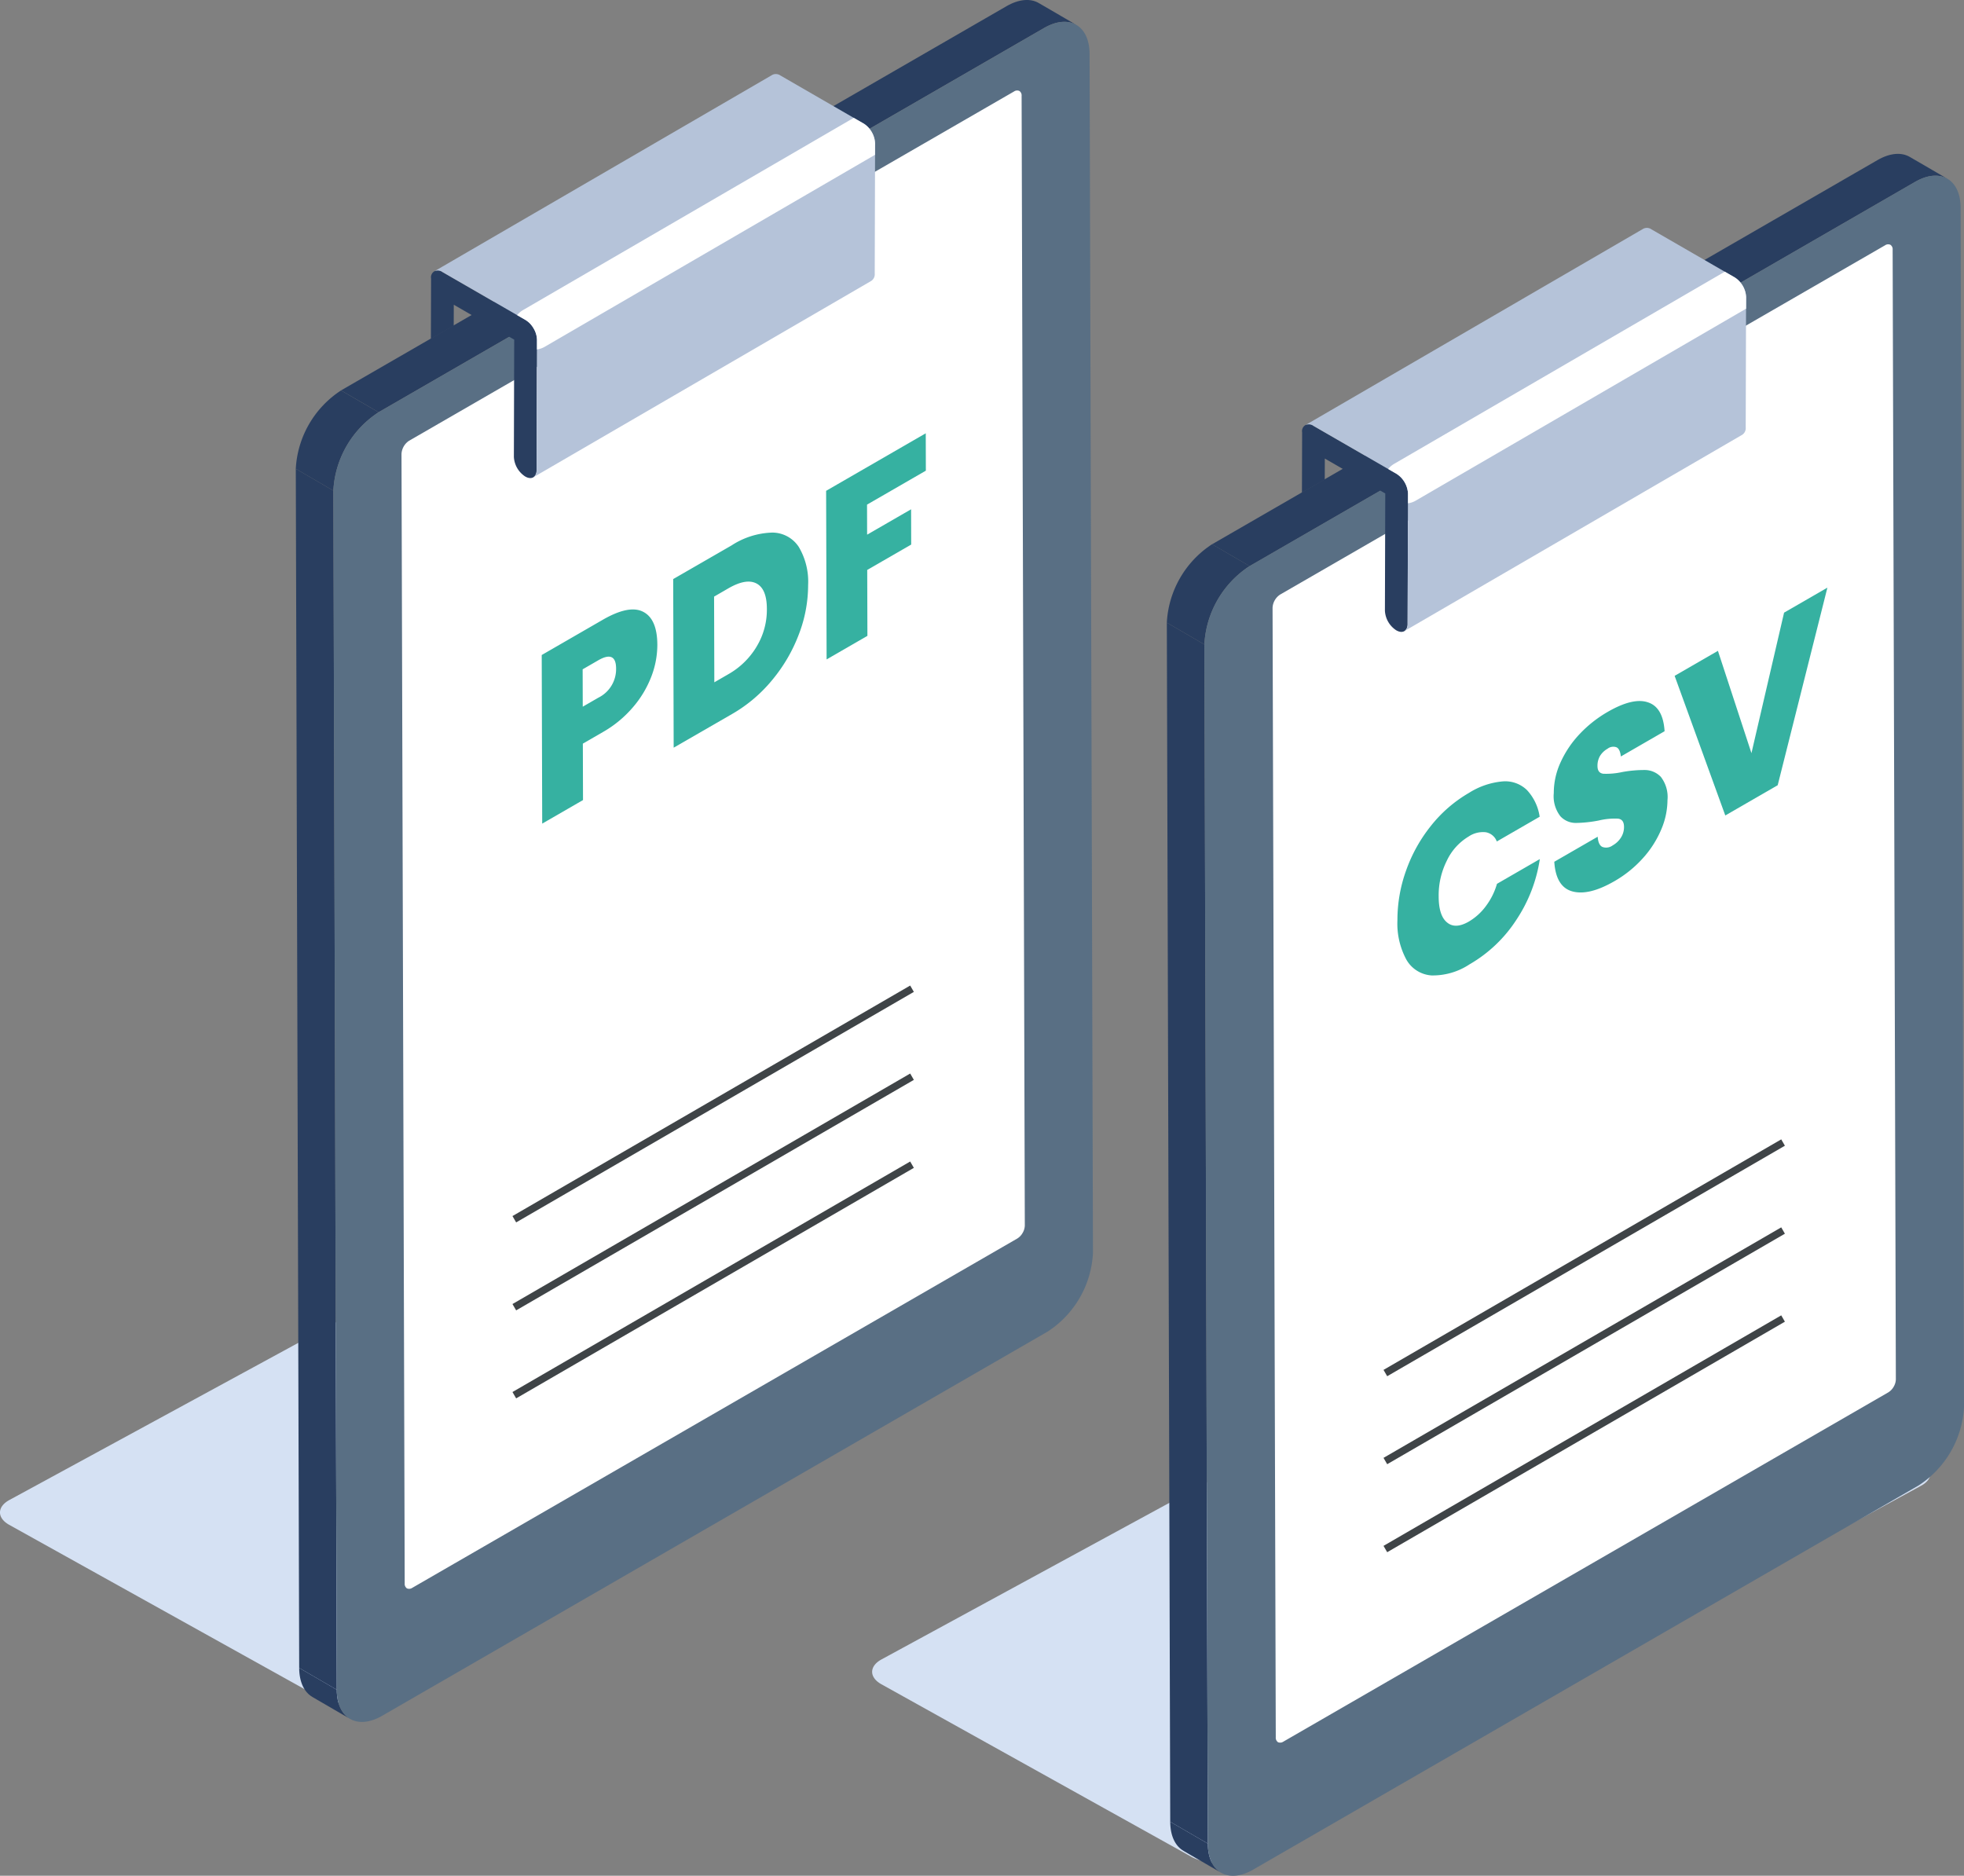 <svg xmlns="http://www.w3.org/2000/svg" width="268" height="255.96" viewBox="0 0 268 255.96"><rect x="0" y="0" width="268" height="255.96" fill="#808080" stroke="none"/><defs><style>.a{fill:#d5e1f3;}.b{fill:#293e60;}.c{fill:#596f84;}.d{fill:#fff;}.e,.g{fill:none;}.f{fill:#b5c3d9;}.g{stroke:#3f4447;stroke-miterlimit:10;}.h{fill:#36b1a1;}</style></defs><g transform="translate(-241.337 -61.386)"><g transform="translate(241.337 61.386)"><g transform="translate(0 153.269)"><path class="a" d="M384.467,187c1.7-.924,1.707-2.45.017-3.39l-42.439-23.617a7.14,7.14,0,0,0-6.161-.03l-93.268,50.733c-1.7.925-1.707,2.45-.017,3.391L285.038,237.7a7.13,7.13,0,0,0,6.161.03Z" transform="translate(-241.337 -159.278)"/></g><path class="b" d="M274.348,213.7c-.77-.445-1.538-.894-2.308-1.339q-1.024-.6-2.051-1.193c-.255-.149-.51-.3-.766-.446-1.115-.648-1.8-2.02-1.812-3.971l5.129,2.978C272.546,211.68,273.238,213.055,274.348,213.7Z" transform="translate(-226.587 20.846)"/><path class="b" d="M272.708,268.85l-5.128-2.978-.463-163.628,5.125,2.978Z" transform="translate(-226.754 -38.273)"/><path class="b" d="M369.855,63.888c-.15-.089-.357-.207-.514-.3q-1.149-.667-2.306-1.342c-.255-.146-.512-.3-.769-.446-1.124-.653-2.677-.561-4.4.431l-90.81,52.43,5.128,2.976,90.807-52.429c1.722-.993,3.274-1.083,4.4-.427C370.883,64.485,370.367,64.187,369.855,63.888Z" transform="translate(-224.523 -61.386)"/><path class="b" d="M272.242,109.086l-5.126-2.978a13.617,13.617,0,0,1,6.175-10.694l5.128,2.976A13.618,13.618,0,0,0,272.242,109.086Z" transform="translate(-226.754 -42.136)"/><path class="c" d="M367.373,64.135c3.419-1.973,6.2-.377,6.21,3.549l.46,163.627A13.608,13.608,0,0,1,367.881,242L277.068,294.43c-3.415,1.973-6.2.385-6.211-3.543l-.467-163.628a13.618,13.618,0,0,1,6.177-10.7Z" transform="translate(-224.902 -60.309)"/><path class="d" d="M360.646,69.339a.737.737,0,0,1,.3.673l.437,154.14a2.081,2.081,0,0,1-.3,1.015,2.129,2.129,0,0,1-.731.766l-82.549,47.661a.764.764,0,0,1-.731.078.738.738,0,0,1-.307-.667l-.437-154.14a2.307,2.307,0,0,1,1.026-1.791L359.91,69.409A.745.745,0,0,1,360.646,69.339Z" transform="translate(-221.541 -56.925)"/><path class="e" d="M283.325,89.353l-2.436-1.408-.009,2.818Z" transform="translate(-218.968 -46.362)"/><path class="b" d="M292.916,92.881a3.214,3.214,0,0,0-1.094-1.155l-11.351-6.552a.945.945,0,0,0-1.553.886l-.027,8.232,3.114-1.786.009-2.875,8.246,4.763-.045,16.008a3.4,3.4,0,0,0,1.545,2.668c.853.493,1.552.106,1.553-.875l.053-17.792A3.175,3.175,0,0,0,292.916,92.881Z" transform="translate(-220.093 -48.049)"/><path class="f" d="M338.874,75.757a3.2,3.2,0,0,0-1.1-1.155L326.43,68.049a1.106,1.106,0,0,0-1.1-.11L279.2,94.749a1.1,1.1,0,0,1,1.1.111l11.351,6.552a3.214,3.214,0,0,1,1.094,1.155,3.176,3.176,0,0,1,.451,1.52l-.053,17.792a1.069,1.069,0,0,1-.448.985l46.136-26.811a1.088,1.088,0,0,0,.449-.985l.05-17.789A3.184,3.184,0,0,0,338.874,75.757Z" transform="translate(-219.918 -57.736)"/><path class="d" d="M333.7,72.441l-1.361-.784L287.2,97.892a2.835,2.835,0,0,0-.791.69l1.162.67a3.213,3.213,0,0,1,1.094,1.155,3.175,3.175,0,0,1,.451,1.52l0,1.331a2.877,2.877,0,0,0,1.011-.335L335.243,76.7l.006-1.584a3.415,3.415,0,0,0-1.548-2.679Z" transform="translate(-215.841 -55.575)"/><path class="e" d="M338.874,75.757a3.2,3.2,0,0,0-1.1-1.155L326.43,68.049a1.106,1.106,0,0,0-1.1-.11L279.2,94.749a1.1,1.1,0,0,1,1.1.111l11.351,6.552a3.214,3.214,0,0,1,1.094,1.155,3.176,3.176,0,0,1,.451,1.52l-.053,17.792a1.069,1.069,0,0,1-.448.985l46.136-26.811a1.088,1.088,0,0,0,.449-.985l.05-17.789A3.184,3.184,0,0,0,338.874,75.757Z" transform="translate(-219.918 -57.736)"/><line class="g" y1="31.456" x2="54.27" transform="translate(70.181 134.917)"/><line class="g" y1="31.454" x2="54.27" transform="translate(70.181 146.924)"/><line class="g" y1="31.456" x2="54.27" transform="translate(70.181 158.929)"/><g transform="translate(73.924 59.126)"><g transform="translate(0 24.039)"><path class="h" d="M302.4,114.827q1.912.984,1.926,4.5a12.089,12.089,0,0,1-.839,4.384,14.123,14.123,0,0,1-2.521,4.171,15.352,15.352,0,0,1-4.057,3.343l-2.748,1.588.022,7.7-5.568,3.214-.066-23.008,8.317-4.8C299.279,114.525,301.129,114.159,302.4,114.827Zm-6.123,11.716a4.349,4.349,0,0,0,2.421-3.964c0-1.688-.816-2.071-2.436-1.137l-2.128,1.229.014,5.1,2.129-1.229" transform="translate(-288.552 -114.503)"/></g><g transform="translate(17.933 13.547)"><path class="h" d="M317.146,109.759a9.309,9.309,0,0,1,1.276,5.223,18.733,18.733,0,0,1-1.262,6.7,21.746,21.746,0,0,1-3.607,6.2,19.981,19.981,0,0,1-5.5,4.674l-7.977,4.6-.066-23.008,7.977-4.6a10.7,10.7,0,0,1,5.532-1.744A4.327,4.327,0,0,1,317.146,109.759Zm-5.759,13.61a9.667,9.667,0,0,0,1.406-5.139c0-1.838-.478-3-1.431-3.488s-2.234-.252-3.872.7l-1.9,1.1.033,11.694,1.9-1.1a10.556,10.556,0,0,0,3.864-3.761" transform="translate(-300.006 -107.802)"/></g><g transform="translate(38.806)"><path class="h" d="M326.932,99.15l.014,5.1-8.027,4.634.012,4.1,6-3.463.014,4.813-6,3.463.026,8.994-5.568,3.215L313.337,107Z" transform="translate(-313.337 -99.15)"/></g></g><g transform="translate(119.011 20.992)"><g transform="translate(0 154.03)"><path class="a" d="M460.479,200.893c1.7-.925,1.707-2.45.017-3.39l-42.44-23.617a7.135,7.135,0,0,0-6.161-.03l-93.268,50.733c-1.7.925-1.707,2.45-.016,3.39L361.05,251.6a7.135,7.135,0,0,0,6.161.03Z" transform="translate(-317.349 -173.172)"/></g><path class="b" d="M350.263,227.11c-.77-.445-1.536-.894-2.308-1.34q-1.024-.6-2.051-1.191-.383-.223-.764-.448c-1.116-.648-1.805-2.02-1.813-3.971l5.129,2.979C348.461,225.089,349.153,226.463,350.263,227.11Z" transform="translate(-302.654 7.438)"/><path class="b" d="M348.623,282.258l-5.128-2.978-.463-163.628,5.125,2.978Z" transform="translate(-302.821 -51.681)"/><path class="b" d="M445.77,77.3c-.15-.091-.357-.208-.514-.3l-2.306-1.34-.769-.446c-1.124-.653-2.677-.562-4.4.429l-90.81,52.43,5.128,2.978,90.807-52.43c1.722-.991,3.274-1.083,4.4-.427C446.8,77.893,446.283,77.594,445.77,77.3Z" transform="translate(-300.59 -74.793)"/><path class="b" d="M348.157,122.494l-5.126-2.978a13.624,13.624,0,0,1,6.175-10.7l5.128,2.978A13.616,13.616,0,0,0,348.157,122.494Z" transform="translate(-302.821 -55.544)"/><path class="c" d="M443.288,77.541c3.419-1.971,6.2-.377,6.21,3.549l.46,163.628a13.605,13.605,0,0,1-6.163,10.689l-90.813,52.429c-3.415,1.973-6.2.385-6.211-3.542L346.3,140.667a13.616,13.616,0,0,1,6.177-10.7Z" transform="translate(-300.969 -73.717)"/><path class="d" d="M436.561,82.747a.734.734,0,0,1,.3.673l.438,154.14a2.084,2.084,0,0,1-.3,1.013,2.128,2.128,0,0,1-.731.766L353.721,287a.772.772,0,0,1-.731.078.742.742,0,0,1-.305-.669l-.438-154.139a2.3,2.3,0,0,1,1.027-1.793l82.552-47.663A.741.741,0,0,1,436.561,82.747Z" transform="translate(-297.609 -70.333)"/><path class="e" d="M359.24,102.76l-2.436-1.408-.009,2.818Z" transform="translate(-295.035 -59.77)"/><path class="b" d="M368.831,106.288a3.208,3.208,0,0,0-1.094-1.154L356.386,98.58a.945.945,0,0,0-1.553.886l-.027,8.232,3.114-1.785.009-2.875,8.248,4.763-.047,16.006a3.4,3.4,0,0,0,1.547,2.668c.852.493,1.55.108,1.552-.874l.053-17.792A3.181,3.181,0,0,0,368.831,106.288Z" transform="translate(-296.16 -61.457)"/><path class="f" d="M414.79,89.165a3.178,3.178,0,0,0-1.1-1.155l-11.348-6.554a1.105,1.105,0,0,0-1.1-.108l-46.133,26.809a1.1,1.1,0,0,1,1.1.11l11.351,6.554a3.405,3.405,0,0,1,1.545,2.676l-.053,17.792a1.075,1.075,0,0,1-.446.985l46.134-26.811a1.088,1.088,0,0,0,.449-.985l.05-17.789A3.18,3.18,0,0,0,414.79,89.165Z" transform="translate(-295.986 -71.143)"/><path class="d" d="M409.616,85.849l-1.361-.784L363.114,111.3a2.842,2.842,0,0,0-.791.692l1.162.67a3.405,3.405,0,0,1,1.545,2.676l0,1.329a2.845,2.845,0,0,0,1.011-.335l45.121-26.219.006-1.583a3.415,3.415,0,0,0-1.548-2.679Z" transform="translate(-291.908 -68.983)"/><path class="e" d="M414.79,89.165a3.178,3.178,0,0,0-1.1-1.155l-11.348-6.554a1.105,1.105,0,0,0-1.1-.108l-46.133,26.809a1.1,1.1,0,0,1,1.1.11l11.351,6.554a3.405,3.405,0,0,1,1.545,2.676l-.053,17.792a1.075,1.075,0,0,1-.446.985l46.134-26.811a1.088,1.088,0,0,0,.449-.985l.05-17.789A3.18,3.18,0,0,0,414.79,89.165Z" transform="translate(-295.986 -71.143)"/><line class="g" y1="31.456" x2="54.27" transform="translate(70.029 134.916)"/><line class="g" y1="31.454" x2="54.27" transform="translate(70.029 146.923)"/><line class="g" y1="31.456" x2="54.27" transform="translate(70.029 158.929)"/><g transform="translate(71.672 59.197)"><g transform="translate(0 26.435)"><path class="h" d="M372.9,131.054a10.271,10.271,0,0,1,4.6-1.563,4.245,4.245,0,0,1,3.308,1.185,6.758,6.758,0,0,1,1.732,3.636l-5.848,3.377a1.964,1.964,0,0,0-1.5-1.259,3.5,3.5,0,0,0-2.352.586,7.636,7.636,0,0,0-2.965,3.288,10.519,10.519,0,0,0-1.116,4.868c0,1.746.379,2.945,1.141,3.563.751.636,1.743.592,2.973-.117a7.793,7.793,0,0,0,2.347-2.137,9.3,9.3,0,0,0,1.494-3.014l5.848-3.376a20.441,20.441,0,0,1-3.191,8.273,18.8,18.8,0,0,1-6.4,6.089,9.073,9.073,0,0,1-5.193,1.514,4.275,4.275,0,0,1-3.43-2.162,10.344,10.344,0,0,1-1.217-5.384,19.929,19.929,0,0,1,1.182-6.768,20.849,20.849,0,0,1,3.407-6.12A18.411,18.411,0,0,1,372.9,131.054Z" transform="translate(-363.126 -129.487)"/></g><g transform="translate(21.339 15.47)"><path class="h" d="M384.112,123.966c2.3-1.328,4.14-1.769,5.5-1.3q2.06.676,2.264,3.939l-5.968,3.446c-.072-.672-.263-1.091-.584-1.251a1.277,1.277,0,0,0-1.231.194,2.869,2.869,0,0,0-1.019.968,2.643,2.643,0,0,0-.355,1.379c0,.654.272,1,.8,1.066a10.071,10.071,0,0,0,2.543-.225,16.612,16.612,0,0,1,3.144-.285,3.05,3.05,0,0,1,2.154.93,4.5,4.5,0,0,1,.911,3.191,10.315,10.315,0,0,1-.841,3.971,13.851,13.851,0,0,1-2.482,3.906,15.707,15.707,0,0,1-3.925,3.177q-3.481,2.008-5.734,1.389c-1.5-.41-2.319-1.769-2.464-4.043L382.748,141c.053.762.274,1.234.654,1.4a1.489,1.489,0,0,0,1.383-.21,3.178,3.178,0,0,0,1.148-1.09,2.651,2.651,0,0,0,.407-1.431c0-.7-.274-1.073-.825-1.135a9.321,9.321,0,0,0-2.6.249,17.514,17.514,0,0,1-3.133.337,2.85,2.85,0,0,1-2.126-.913,4.459,4.459,0,0,1-.9-3.163,10.017,10.017,0,0,1,.949-4.241,14.037,14.037,0,0,1,2.623-3.861A16.684,16.684,0,0,1,384.112,123.966Z" transform="translate(-376.755 -122.483)"/></g><g transform="translate(37.834)"><path class="h" d="M408.133,112.6l-6.782,26.961L394.2,143.69l-6.913-19.054,5.908-3.411,4.575,13.961,4.451-19.172Z" transform="translate(-387.29 -112.602)"/></g></g></g></g></g></svg>